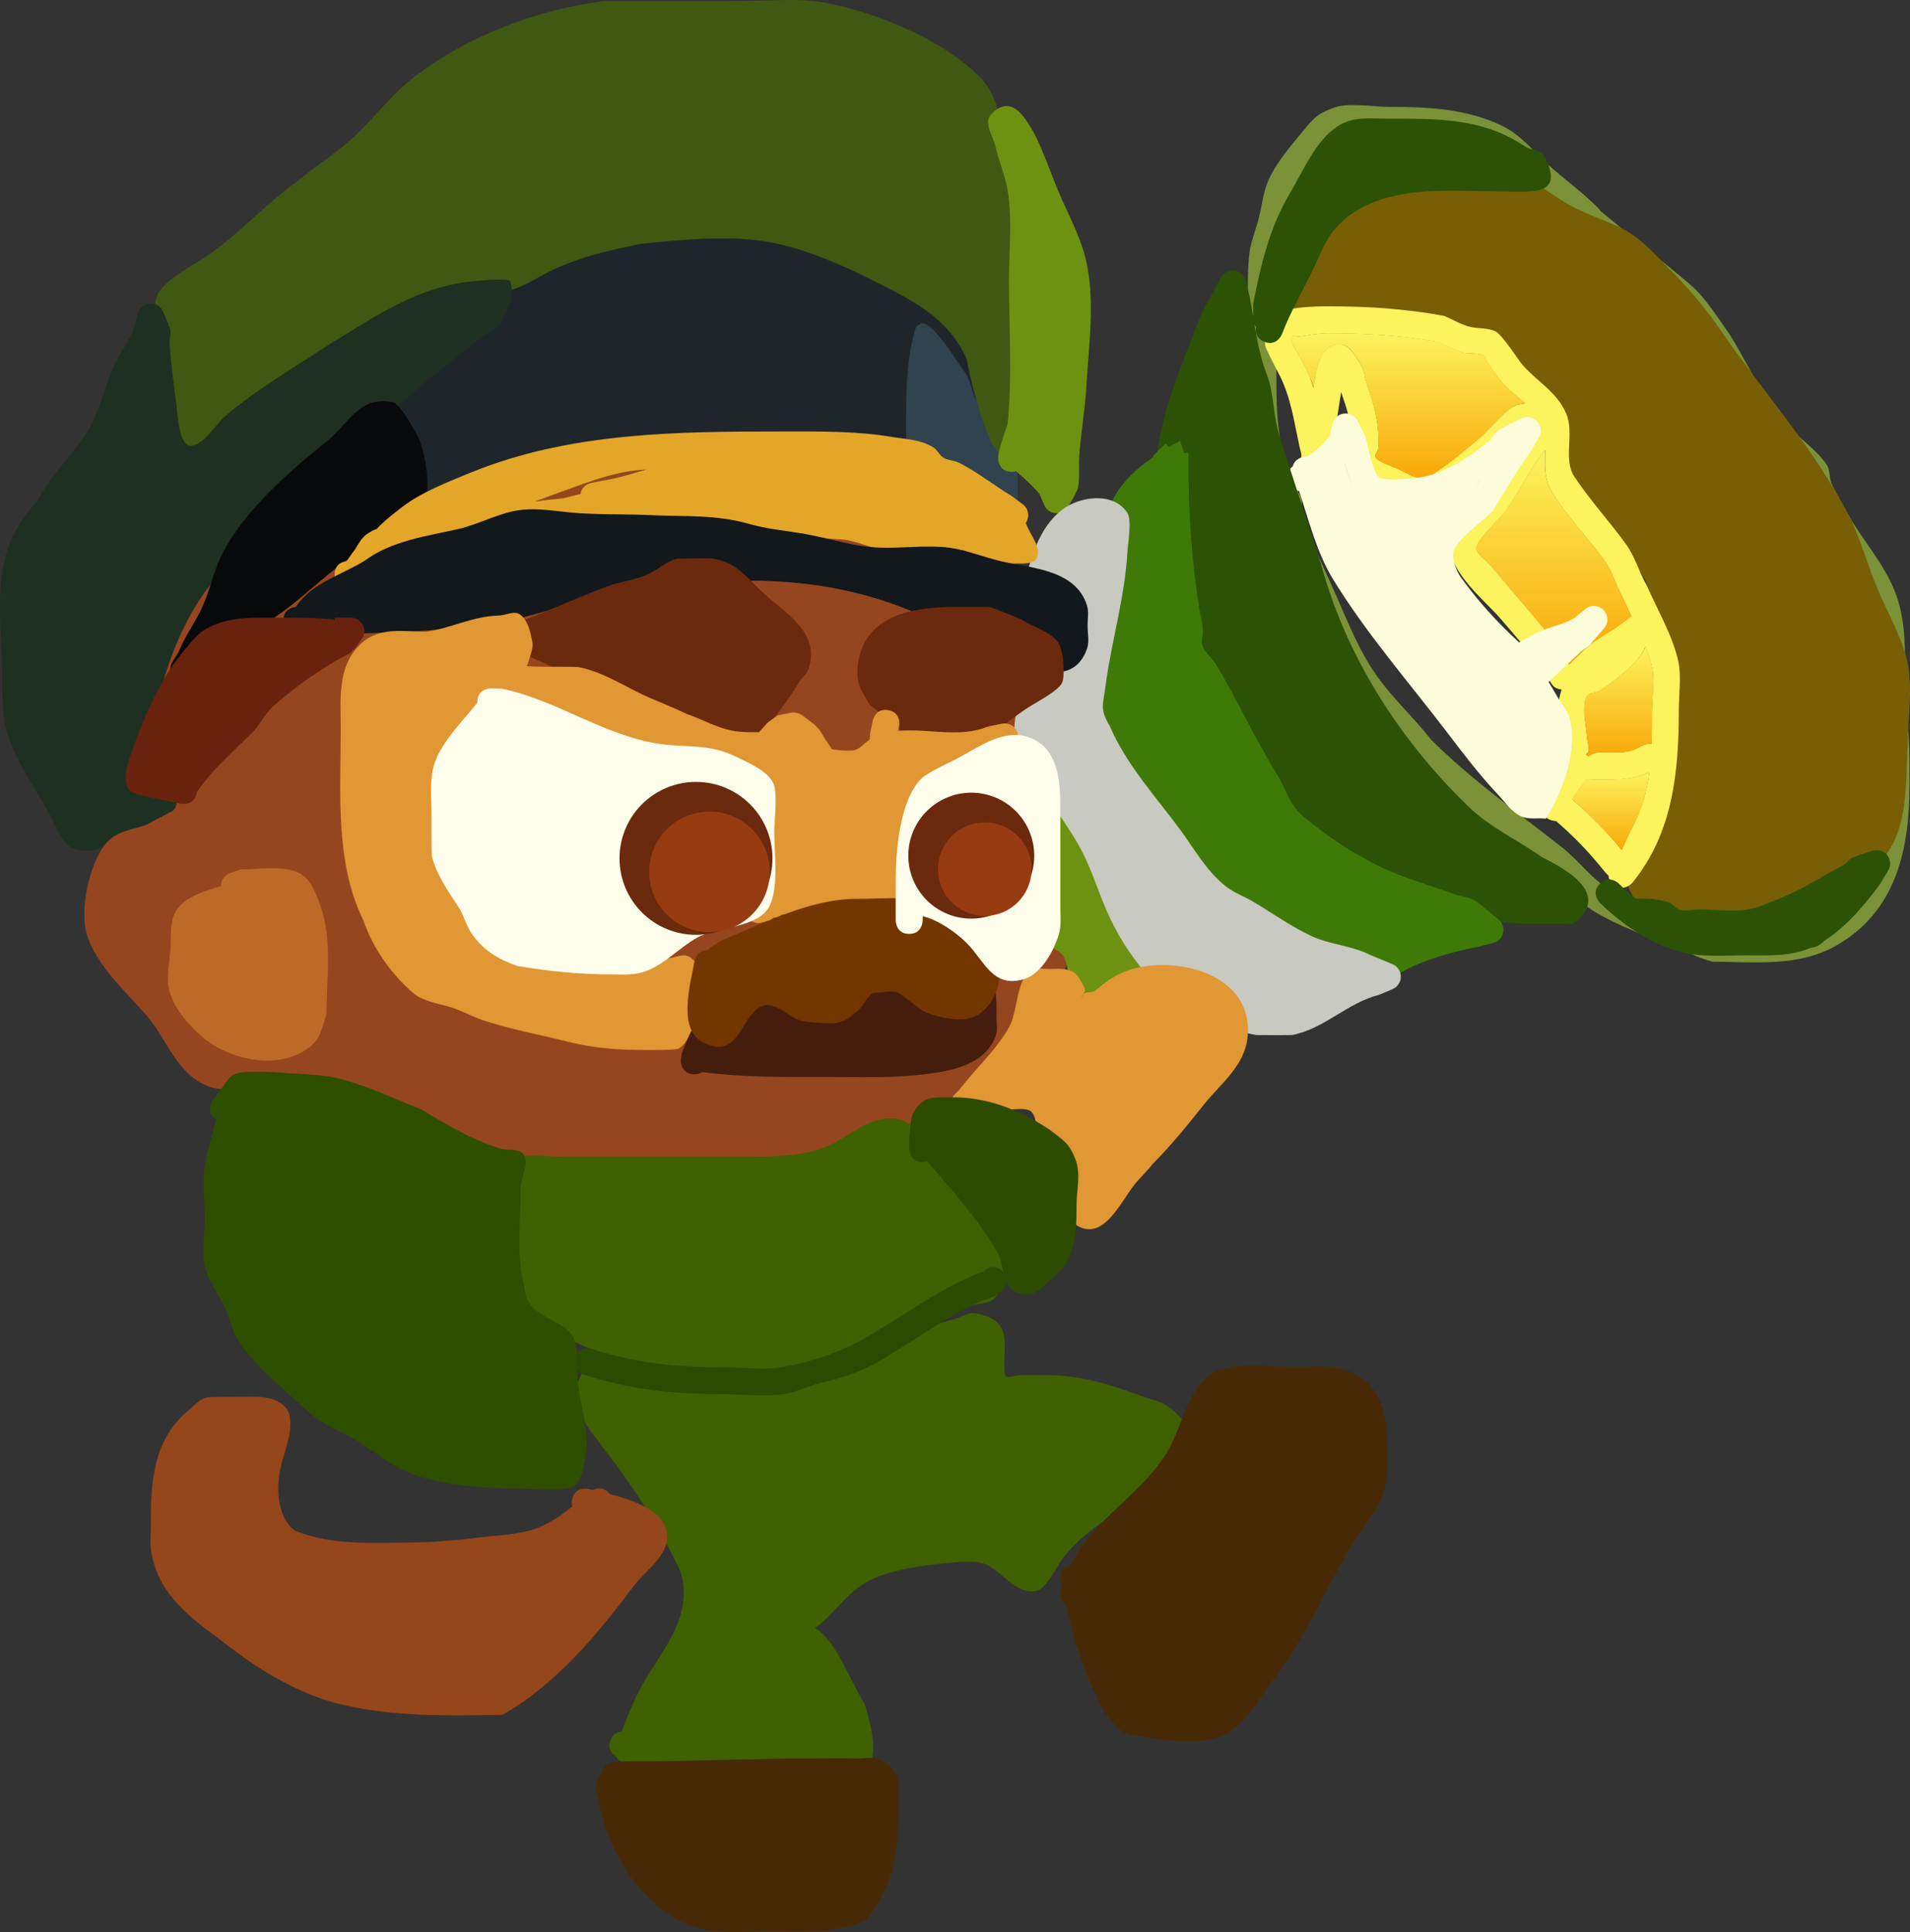 <svg version="1.1" xmlns="http://www.w3.org/2000/svg" xmlns:xlink="http://www.w3.org/1999/xlink" width="353.844" height="357.944" viewBox="0,0,353.844,357.944"><rect x="0" y="0" width="353.844" height="357.944" fill="#333333" stroke="none"/><defs><linearGradient x1="361.271" y1="146.222" x2="361.271" y2="160.697" gradientUnits="userSpaceOnUse" id="color-1"><stop offset="0" stop-color="#fcf35d"/><stop offset="1" stop-color="#f9a808"/></linearGradient><linearGradient x1="362.73" y1="122.978" x2="362.73" y2="143.335" gradientUnits="userSpaceOnUse" id="color-2"><stop offset="0" stop-color="#fcf35d"/><stop offset="1" stop-color="#f9a808"/></linearGradient><linearGradient x1="350.719" y1="86.518" x2="350.719" y2="126.292" gradientUnits="userSpaceOnUse" id="color-3"><stop offset="0" stop-color="#fcf35d"/><stop offset="1" stop-color="#f9a808"/></linearGradient><linearGradient x1="323.682" y1="64.923" x2="323.682" y2="91.703" gradientUnits="userSpaceOnUse" id="color-4"><stop offset="0" stop-color="#fcf35d"/><stop offset="1" stop-color="#f9a808"/></linearGradient></defs><g transform="translate(-62.838,-3.2)"><g data-paper-data="{&quot;isPaintingLayer&quot;:true}" fill-rule="nonzero" stroke-linecap="butt" stroke-linejoin="miter" stroke-miterlimit="10" stroke-dasharray="" stroke-dashoffset="0" style="mix-blend-mode: normal"><path d="M259.425,73.17c0,20.158 -28.766,36.5 -64.25,36.5c-35.484,0 -64.25,-16.342 -64.25,-36.5c0,-20.158 28.766,-36.5 64.25,-36.5c35.484,0 64.25,16.342 64.25,36.5z" fill="#1e262b" stroke="none" stroke-width="0"/><path d="M266.425,152.967c0,44.873 -40.854,81.25 -91.25,81.25c-50.396,0 -91.25,-36.377 -91.25,-81.25c0,-44.873 40.854,-81.25 91.25,-81.25c50.396,0 91.25,36.377 91.25,81.25z" fill="#96461e" stroke="#000000" stroke-width="0"/><path d="M226.921,92.01c-1.594,-0.516 -1.594,-2.368 -1.594,-2.368v-0.5c0.059,-3.857 1.504,-7.062 2.604,-10.712c0.849,-2.817 0.773,-6.263 1.98,-8.929c0.995,-2.198 1.318,-5.331 3.516,-6.326c1.48,-0.67 4.594,3.895 5.475,5.073c0.962,1.603 2.2,3.034 3.105,4.67c0.841,1.52 0.943,3.405 1.908,4.849c1.539,2.303 4.63,3.636 6.04,6.062c1.611,2.772 1.356,3.977 1.373,6.814c0.017,2.835 0.846,8.163 -2.515,9.798c-1.269,0.617 -5.273,-1.425 -6.793,-1.932c-4.595,-1.534 -8.677,-3.62 -13.378,-4.962c0,0 -1.309,-0.374 -1.719,-1.536z" fill="#31434f" stroke="none" stroke-width="0.5"/><path d="M142.122,99.367c-2.321,0.928 -3.25,-1.393 -3.25,-1.393l-1.075,-2.716c-0.185,-0.907 -0.37,-1.815 -0.555,-2.722c0,0 -0.001,-0.005 -0.003,-0.014l-0.546,-2.476c0,-2.993 -0.104,-6.01 0,-9c0.048,-1.375 -0.312,-2.869 0.264,-4.118c0.507,-1.098 1.798,-1.618 2.736,-2.382c2.534,-2.063 5.455,-3.147 8.297,-4.692c6.226,-3.384 11.018,-8.906 17.084,-12.546c4.107,-2.279 9.441,-5.765 14.147,-6.717c3.971,-0.804 8.932,-0.045 12.973,-0.045c8.669,0 17.917,-0.864 26.212,1.604c3.122,0.929 6.248,1.701 9.244,3.087c1.516,0.701 3.406,0.96 4.485,2.235c0.954,1.127 0.699,2.869 1.048,4.304c-2.435,6.646 -2.49,13.28 -2.49,20.271c0,0.57 0.13,7.184 -0.373,7.814c-2.842,3.562 -4.788,2.733 -8.117,2.137c-3.307,-0.592 -6.365,-2.245 -9.756,-2.464c-6.406,-0.413 -12.914,0.701 -19.244,-0.536c-2.5,-0.5 -5,-1 -7.5,-1.5c-1.434,-0.287 -2.827,-1.12 -4.281,-0.962c-2.688,0.292 -5.979,2.625 -8.526,3.41c-4.893,1.507 -10.125,2.289 -15.1,3.527c-4.882,1.215 -9.179,3.322 -14.107,3.915c-0.056,0.698 -0.403,1.514 -1.567,1.98z" fill="#1e262b" stroke="none" stroke-width="0.5"/><path d="M91.437,63.662c-0.014,-1.902 -0.017,-4.666 0.636,-5.953c1.515,-2.986 7.085,-5.619 9.736,-7.508c5.697,-4.058 10.259,-9.211 15.938,-13.287c3.548,-2.948 7.449,-5.351 10.842,-8.534c3.693,-3.464 6.822,-7.708 10.825,-10.799c9.98,-7.709 22.879,-12.623 35.372,-14.183c8.496,-0.011 16.992,-0.005 25.489,-0.005c5.134,0 10.751,-0.625 15.802,0.378c9.591,1.905 21.284,6.77 28.299,13.688c4.628,4.874 3.931,11.878 5.339,18.225c0.924,4.163 2.104,8.201 3.001,12.339c1.394,6.425 0.392,14.017 0.392,20.536c0,4.483 0.947,10.83 -0.005,15.155c-0.011,0.051 -0.023,0.102 -0.035,0.152l0.021,0.003l-0.329,2.634c-0.138,1.25 -1.198,2.223 -2.485,2.223c-0.851,0 -1.602,-0.425 -2.054,-1.074l-1.647,-2.306l0.075,-0.053l-0.219,-0.174c-2.069,-4.811 -3.525,-10.324 -4.537,-15.469c-3.545,-7.907 -10.589,-11.11 -18.052,-14.846c-5.636,-2.822 -12.404,-5.68 -18.675,-6.784c-7.431,-1.308 -16.079,-0.397 -23.521,0.345c-5.609,1.126 -11.098,2.355 -16.307,4.791c-2.517,1.177 -5.354,3.154 -8.062,3.813c-1.431,0.348 -2.958,0.074 -4.404,0.352c-3.393,0.651 -7.396,3.177 -10.43,4.783c-3.161,1.673 -6.54,2.801 -9.742,4.371c-3.27,1.603 -6.294,3.646 -9.555,5.276c-3.591,2.154 -7.387,3.909 -10.565,6.697c-2.412,2.115 -4.543,4.465 -7.11,6.424c-1.638,1.25 -4.829,3.765 -7.123,3.009c-1.975,-0.651 -2.319,-3.463 -3.659,-5.054c-0.932,-1.108 -3.176,-3.709 -3.696,-4.916c-1.96,-4.548 -0.558,-9.585 0.445,-14.249z" fill="#3f5912" stroke="none" stroke-width="0.5"/><path d="M251.078,90.515c-0.239,0.068 -0.512,0.107 -0.824,0.107c-2.5,0 -2.5,-2.5 -2.5,-2.5l0.075,-0.94c0.452,-1.798 1,-3.576 1.661,-5.308c0.922,-8.777 0.265,-17.923 0.265,-26.752c0,-5.494 0.679,-11.468 -0.294,-16.891c-0.481,-2.682 -1.595,-5.232 -2.182,-7.819c-0.443,-1.951 -2.26,-4.46 -0.907,-5.934c4.146,-4.519 6.913,1.642 8.088,3.464c1.979,3.973 3.265,8.097 5.076,12.155c1.653,3.704 3.652,7.516 4.535,11.501c1.688,7.615 0.436,15.659 0.014,23.315c-0.246,4.477 -1.077,8.881 -1.334,13.347c-0.078,1.349 0.216,4.836 -0.458,5.986c-0.083,0.142 -0.172,0.279 -0.265,0.414l0.063,0.036l-1.309,2.291c-0.424,0.776 -1.248,1.302 -2.195,1.302c-1.051,0 -1.951,-0.649 -2.321,-1.568l-0.868,-2.026c-1.319,-1.542 -2.792,-2.879 -4.321,-4.179z" fill="#6d9212" stroke="none" stroke-width="0.5"/><path d="M257.362,178.618c-0.348,0.124 -0.771,0.173 -1.288,0.1c-2.475,-0.354 -2.121,-2.828 -2.121,-2.828l0.368,-2.522c1.12,-5.012 1.413,-10.086 0.037,-15.105c-0.453,-1.651 -1.842,-2.967 -2.201,-4.642c-0.016,-0.072 -0.031,-0.145 -0.045,-0.217l-0.038,0.014l-1.647,-4.612c-0.107,-0.278 -0.165,-0.58 -0.165,-0.896c0,-1.381 1.119,-2.5 2.5,-2.5c0.615,0 1.178,0.222 1.613,0.59l1.987,1.656l-0.083,0.099l0.315,0.121c2.22,3.069 4.71,5.896 6.912,8.978c1.77,2.853 2.664,6.158 4.59,8.892c2.349,3.335 7.832,5.204 9.298,9.185c1.99,5.402 -2.152,9.516 -6.193,12.357c-1.738,1.221 -5.366,3.172 -7.551,2.196c-2.936,-1.312 -2.53,-6.689 -3.731,-9.008c-0.421,-0.813 -1.585,-1.416 -2.557,-1.857z" fill="#6d9212" stroke="none" stroke-width="0.5"/><path d="M69.837,95.843c2.233,-4.24 5.941,-7.907 8.552,-11.682c2.802,-4.05 3.486,-8.491 5.413,-12.885c1.168,-2.664 2.89,-4.667 3.892,-7.375l0.629,-2.514c0.253,-1.113 1.248,-1.944 2.438,-1.944c1.051,0 1.951,0.649 2.321,1.568l0.977,2.28l-0.093,0.04c0.087,0.144 0.169,0.291 0.245,0.442c0.455,0.907 -0.012,2.032 0.048,3.045c0.234,3.939 0.83,7.899 1.317,11.814c0.136,1.091 0.395,7.354 2.692,7.149c2.466,-0.219 4.494,-3.942 6.189,-5.395c5.949,-5.099 13.129,-9.222 19.634,-13.557c8.206,-4.916 15.232,-9.962 24.989,-11.363c1.113,-0.16 7.924,-0.843 8.221,-0.181c1.044,2.328 -0.322,5.258 -1.545,7.497c-0.896,1.641 -2.973,2.27 -4.43,3.443c-2.249,1.81 -4.43,3.624 -6.723,5.377c-5.732,4.383 -10.462,9.39 -15.98,13.985c-5.039,3.598 -8.003,8.708 -12.509,12.867c-4.084,3.77 -8.754,6.557 -12.464,10.792c-8.32,9.497 -11.103,20.856 -13.789,32.936c-0.344,1.334 -1.515,4.343 -0.051,5.607c1.793,1.548 6.024,-1.158 5.78,3.997c-0.1,2.101 -2.756,3.242 -4.484,4.442c-2.019,1.402 -5.451,1.191 -7.722,2.522c-1.031,0.604 -1.831,1.748 -3.009,1.948c-1.535,0.261 -3.284,0.141 -4.626,-0.65c-1.466,-0.864 -2.958,-4.658 -3.835,-6.218c-2.525,-4.491 -5.817,-9.183 -7.518,-14.078c-1.187,-3.418 -1.131,-7.266 -1.135,-10.811c0,-7.705 -1.499,-17.118 1.144,-24.503c1.069,-2.986 3.073,-5.896 5.432,-8.596z" fill="#1e3021" stroke="none" stroke-width="0.5"/><path d="M294.313,69.167c0,-6.252 -0.725,-13.076 0.019,-19.305c0.202,-1.692 1.33,-4.731 1.726,-6.316c0.746,-2.983 0.797,-5.178 2.196,-7.851c1.456,-2.782 3.635,-5.387 5.638,-7.794c2.117,-2.481 2.606,-3.565 6.253,-4.809c2.62,-0.893 7.237,-0.091 10.001,-0.091c6.968,0 13.879,0.303 20.34,3.212c3.347,1.507 4.987,3.407 7.456,5.882c3.442,3.452 7.512,6.182 10.972,9.638c0,0 0.215,0.215 0.42,0.571l0.027,0.008c5.51,4.591 11.273,9.082 16.672,13.671c2.852,2.425 5.316,6.51 7.485,9.545c3.025,5.041 5.539,10.516 9.204,15.154c2.378,3.01 6.471,5.525 8.531,8.623c0.649,0.977 0.446,2.315 0.86,3.413c0.349,0.926 3.787,7.004 3.902,7.186c3.003,4.761 6.818,9.118 8.475,14.616c1.833,6.08 1.128,12.845 1.089,19.106c1.134,5.003 1.017,9.836 1.015,14.939c-0.004,11.916 -2.397,23.455 -13.607,29.845c-7.003,3.992 -15.161,2.998 -22.865,2.969c-2.987,-0.751 -5.089,-2.092 -7.916,-3.144c-4.813,-1.792 -9.649,-3.516 -14.068,-6.195c-3.449,-2.092 -5.783,-5.382 -8.928,-7.848c-8.52,-6.68 -17.333,-12.961 -24.99,-20.64c-3.298,-4.24 -7.37,-7.933 -10.453,-12.325c-3.503,-4.991 -5.512,-10.147 -7.953,-15.639c-3.565,-8.02 -7.331,-15.854 -9.478,-24.418c0,0 -0.074,-0.295 -0.067,-0.704c-2.042,-6.923 -1.956,-13.875 -1.956,-21.301zM344.351,35.573c-2.043,-2.038 -3.092,-3.565 -5.878,-4.784c-5.864,-2.566 -12.021,-2.788 -18.327,-2.788c-5.069,0 -8.987,-1.147 -12.413,3.1c-1.776,2.128 -3.713,4.423 -5.029,6.873c-1.019,1.897 -1.35,5 -1.804,6.815c-0.066,0.265 -1.512,4.858 -1.607,5.684c-0.696,6.034 0.019,12.639 0.019,18.695c0,8.172 -0.345,15.911 3.064,23.537l1.274,2.222c0,0 0.845,1.479 -0.081,2.693c1.985,5.413 4.452,10.626 6.806,15.921c2.307,5.192 4.159,10.05 7.455,14.773c2.969,4.255 6.948,7.827 10.139,11.93c7.464,7.442 16.073,13.516 24.343,20.027c2.332,1.836 4.158,4.14 6.399,6.053c4.241,3.622 10.159,5.307 15.273,7.237c2.395,0.904 4.268,2.241 6.75,2.856c6.553,-0.028 13.826,1.062 19.802,-2.364c9.571,-5.487 11.063,-15.407 11.059,-25.488c-0.002,-4.95 0.074,-9.541 -0.985,-14.394c-0.03,-5.924 0.806,-12.47 -0.911,-18.227c-1.494,-5.011 -5.189,-9.046 -7.913,-13.375c-0.49,-0.779 -3.892,-6.855 -4.376,-8.156c-0.306,-0.822 0.014,-1.859 -0.474,-2.587c-0.703,-1.05 -1.963,-1.593 -2.895,-2.447c-1.445,-1.323 -4.113,-4.167 -5.241,-5.597c-3.76,-4.768 -6.357,-10.336 -9.462,-15.512c-1.857,-2.601 -4.035,-6.44 -6.515,-8.455c-5.323,-4.324 -10.755,-8.748 -16.092,-13.188c-0.63,-0.168 -1.495,-0.605 -1.737,-1.739c-3.389,-3.302 -7.294,-5.975 -10.642,-9.314z" fill="#7b9239" stroke="none" stroke-width="0.5"/><path d="M297.98,65.568c0,-0.543 0.118,-0.968 0.302,-1.3c0.095,-0.599 0.429,-1.077 0.663,-1.349c2.015,-6.813 5.326,-12.627 9.501,-18.47c1.661,-2.325 3.547,-5.293 5.762,-7.13c3.336,-2.768 7.629,-3.727 11.784,-4.246c4.872,-0.008 10.217,-0.676 14.922,0.782c4.632,1.436 8.347,4.852 12.473,7.209c3.29,1.879 6.898,2.919 10.227,4.609c2.818,1.431 5.239,4.067 7.431,6.258c4.085,4.083 7.614,8.07 10.832,12.893c7.782,11.115 16.872,21.374 23.238,33.428c2.441,4.621 3.591,9.491 5.662,14.333c1.779,4.158 4.571,9.066 5.486,13.493c0.914,4.418 0.05,10.393 -0.009,14.917c-0.308,5.541 -0.025,11.888 -2.123,17.172c-1.225,3.086 -3.292,5.246 -5.552,7.502c-2,1.998 -4.001,3.869 -6.461,5.364c-8.608,5.23 -19.433,2.837 -28.733,1.665c-4.075,-0.902 -7.489,-0.768 -8.99,-5.488c-2.524,-7.944 7.413,-14.383 8.623,-21.754c0.427,-2.602 -0.04,-5.91 -0.04,-8.554c0,-6.946 -0.523,-13.524 -3.137,-20.028c-0.808,-1.831 -1.207,-3.823 -1.998,-5.661c-1.12,-2.602 -3.612,-5.254 -5.329,-7.429c-2.767,-3.506 -5.307,-7.141 -8.016,-10.687c-1.294,-1.694 -3.436,-2.703 -4.488,-4.558c-1.882,-3.318 -0.346,-6.666 1.636,-9.641c-1.546,0.553 -3.247,0.612 -4.861,0.951c-2.285,-3.612 -4.706,-7.025 -7.065,-10.574c-1.032,-1.553 -2.03,-3.282 -3.607,-4.277c-9.629,-6.073 -23.69,-6.312 -32.761,0.72c-0.04,0.152 -0.079,0.304 -0.117,0.457l-2.759,1.894c0,0 -2.5,0 -2.5,-2.5z" fill="#785e05" stroke="none" stroke-width="0.5"/><path d="M303.855,88.457l0.075,-1.06c-1.139,-4.585 -1.606,-9.216 -3.533,-13.607c-0.546,-1.244 -3.145,-5.953 -3.19,-6.694c-0.105,-1.74 0.253,-3.701 1.357,-5.05c1.713,-2.094 8.05,-2.085 10.458,-2.089c7.304,-0.013 14.202,0.439 21.387,1.773c1.549,0.654 3.006,1.569 4.634,1.99c1.6,0.414 3.389,0.172 4.875,0.894c1.228,0.596 4.303,5.417 4.928,6.135c2.738,3.141 6.384,5.012 8.142,9.064c1.594,3.673 -0.624,8.476 1.497,11.671c2.893,4.358 6.512,8.294 9.571,12.522c1.698,2.347 2.435,5.169 3.868,7.669c1.928,4.479 4.924,9.506 5.878,14.278c0.529,2.649 0.051,6.132 0.051,8.836c0,11.418 -1.086,22.725 -8.579,31.934c0,0 -1.6,1.921 -3.521,0.32c-0.641,-0.534 -0.89,-1.104 -0.937,-1.626c-0.245,-0.194 -0.383,-0.36 -0.383,-0.36l-1.667,-2c-2.402,-2.884 -4.869,-5.315 -7.651,-7.745c-0.215,-0.003 -0.448,-0.034 -0.701,-0.097c-2.425,-0.606 -1.819,-3.032 -1.819,-3.032c0.8,-2.96 2.014,-4.58 3.641,-6.81c-0.075,-0.879 0.084,-1.895 -0.044,-2.735c-0.536,-3.511 -1.316,-8.086 -0.054,-11.677c-0.265,-0.042 -0.531,-0.105 -0.795,-0.192c-1.261,-0.412 -1.56,-2.147 -2.375,-3.194c-2.61,-3.351 -5.407,-6.566 -8.171,-9.791c-3.06,-3.507 -10.248,-9.142 -9.22,-14.496c0.243,-1.267 3.128,-4.391 4.15,-5.69c3.388,-4.31 6.179,-9.174 9.135,-13.739c-0.08,0.07 -0.161,0.14 -0.24,0.211c-1.336,1.194 -2.601,2.469 -3.962,3.635c-3.314,2.837 -6.925,5.763 -10.607,8.056c-1.502,0.406 -2.95,1.216 -4.506,1.218c-1.137,0.002 -2.14,-0.773 -3.192,-1.205c-3.142,-1.288 -7.723,-2.713 -9.336,-6.068c-0.877,-1.823 0.304,-4.048 0.175,-6.068c-0.177,-2.769 -0.957,-5.071 -1.855,-7.636c-0.015,-0.042 -0.03,-0.086 -0.047,-0.13c-0.676,4.396 -1.436,8.41 -1.436,12.944c0,0 0,2.5 -2.5,2.5c-0.623,0 -1.09,-0.155 -1.441,-0.388c-2.059,-0.275 -2.059,-2.472 -2.059,-2.472zM365.15,156.611c1.848,-3.471 2.774,-6.867 3.239,-10.353l-0.383,0.19c-1.984,0.811 -4.174,1.186 -6.318,1.202c-0.951,0.007 -2.998,0.041 -4.893,-0.049c-1.034,1.399 -1.966,2.414 -2.629,3.738c3.075,2.67 5.805,5.354 8.442,8.517l0.66,0.792c0.63,-1.292 1.139,-2.642 1.882,-4.038zM368.855,134.79c0,-2.348 0.513,-5.522 0.051,-7.831c-0.258,-1.29 -0.694,-2.61 -1.225,-3.937l-0.038,-0.014c-0.046,0.154 -0.099,0.306 -0.161,0.456c-1,2.433 -6.062,6.47 -8.567,7.864c-0.554,0.308 -1.337,0.172 -1.803,0.601c-1.444,1.327 -0.361,6.027 -0.261,7.732c0.053,0.894 0.428,1.776 0.333,2.667c-0.023,0.214 -0.313,0.452 -0.542,0.65c0.172,0.098 0.322,0.203 0.452,0.314c0.412,-0.197 0.815,-0.579 1.261,-0.641c2.977,-0.417 4.915,0.471 7.682,-0.798l1.2,-0.605c0,0 0.726,-0.363 1.558,-0.262c0.066,-2.003 0.06,-4.059 0.06,-6.196zM363.45,113.905c-1.278,-2.244 -1.925,-4.931 -3.465,-6.997c-3.145,-4.218 -7.095,-8.255 -9.762,-12.811c-1.445,-2.469 -1.16,-5.016 -1.11,-7.529c-0.369,0.465 -0.746,0.93 -1.089,1.411c-2.297,3.226 -3.978,6.785 -6.319,9.981c-1.125,1.536 -4.596,4.577 -5.24,6.384c-0.48,1.347 1.522,2.435 2.457,3.516c1.905,2.201 3.742,4.461 5.656,6.655c2.279,2.659 4.506,5.333 6.712,8.054c0.587,0.724 1.321,1.346 1.784,2.155c0.248,0.434 -0.106,1.168 0.291,1.473c0.274,0.21 0.585,-0.374 0.844,-0.603c0.995,-0.882 1.892,-1.875 2.913,-2.727c1.451,-1.21 3.531,-2.435 5.129,-3.432l2.583,-1.937c0.071,-0.054 0.145,-0.105 0.221,-0.152c-0.576,-1.178 -1.132,-2.331 -1.606,-3.442zM341.196,74.166c-1.047,-1.192 -1.888,-2.551 -2.814,-3.839c-0.32,-0.445 -0.412,-1.164 -0.924,-1.36c-1.189,-0.454 -2.554,-0.142 -3.791,-0.44c-0.28,-0.067 -4.168,-1.777 -4.699,-2.01c-6.708,-1.189 -13.14,-1.547 -19.946,-1.561c-1.82,-0.004 -3.624,0.342 -5.426,0.6c-0.479,0.068 -1.045,-0.286 -1.45,-0.022c-0.266,0.173 -0.098,0.658 0.024,0.95c0.769,1.848 2.01,3.472 2.81,5.306c0.473,1.085 0.866,2.181 1.205,3.285c0.393,-3.403 1.13,-8.201 4.93,-8.091c1.779,0.052 2.824,2.255 3.818,3.731c0.698,1.036 0.687,2.404 1.105,3.581c1.066,2.999 1.947,5.799 2.145,9.031c0.061,0.991 0.106,1.991 0,2.977c-0.06,0.562 -0.715,1.103 -0.492,1.622c0.304,0.709 3.169,1.718 3.664,1.932c3.084,1.331 3.581,2.452 6.636,1.347c3.244,-2.038 6.47,-4.769 9.393,-7.278c1.643,-1.41 4.604,-5.384 6.787,-5.795c0.37,-0.07 0.77,-0.145 1.182,-0.208c-1.399,-1.25 -2.943,-2.376 -4.156,-3.759z" fill="#fcf35d" stroke="none" stroke-width="0.5"/><path d="M363.282,160.697l-0.663,-0.791c-2.637,-3.163 -5.425,-5.911 -8.5,-8.581c0.663,-1.324 1.613,-2.365 2.646,-3.764c1.894,0.09 3.975,0.046 4.926,0.039c2.144,-0.016 4.365,-0.377 6.349,-1.188l0.384,-0.19c-0.464,3.486 -1.387,6.949 -3.235,10.42c-0.743,1.396 -1.277,2.763 -1.907,4.054z" data-paper-data="{&quot;noHover&quot;:false,&quot;origItem&quot;:[&quot;Path&quot;,{&quot;applyMatrix&quot;:true,&quot;segments&quot;:[[[365.15045,156.61079],[-0.74328,1.39629],[1.84783,-3.47123]],[[368.38909,146.25787],[-0.46432,3.48577],[0,0]],[[368.0061,146.4481],[0,0],[-1.98438,0.8113]],[[361.68797,147.65024],[2.14377,-0.01601],[-0.95128,0.0071]],[[356.79543,147.60126],[1.89439,0.08983],[-1.03391,1.39894]],[[354.1665,151.33931],[0.66282,-1.32448],[3.07481,2.66952]],[[362.60852,159.85664],[-2.63662,-3.16317],[0,0]],[[363.26852,160.64863],[0,0],[0.63,-1.29152]]],&quot;closed&quot;:true}]}" fill="url(#color-1)" stroke="none" stroke-width="0.5"/><path d="M368.825,141.026c-0.832,-0.102 -1.565,0.266 -1.565,0.266l-1.207,0.608c-2.767,1.269 -4.743,0.38 -7.721,0.797c-0.446,0.062 -0.853,0.443 -1.265,0.64c-0.13,-0.11 -0.282,-0.217 -0.454,-0.315c0.229,-0.197 0.519,-0.435 0.542,-0.649c0.094,-0.891 -0.288,-1.778 -0.341,-2.672c-0.1,-1.705 -1.199,-6.453 0.245,-7.78c0.467,-0.429 1.254,-0.303 1.807,-0.612c2.505,-1.395 7.634,-5.455 8.634,-7.888c0.062,-0.15 0.071,-0.213 0.117,-0.367l0.082,-0.076c0.531,1.327 0.98,2.657 1.238,3.947c0.462,2.309 -0.038,5.531 -0.038,7.879c0,2.137 -0.012,4.219 -0.077,6.222z" data-paper-data="{&quot;noHover&quot;:false,&quot;origItem&quot;:[&quot;Path&quot;,{&quot;applyMatrix&quot;:true,&quot;segments&quot;:[[[368.85464,134.79044],[0,2.13661],[0,-2.3482]],[[368.90569,126.95977],[0.46236,2.30881],[-0.25828,-1.28972]],[[367.68085,123.02257],[0.5307,1.32684],[0,0]],[[367.64243,123.00816],[0,0],[-0.046,0.15391]],[[367.48126,123.46457],[0.06179,-0.15028],[-1.00043,2.43314]],[[358.91402,131.32896],[2.50508,-1.3948],[-0.5536,0.30824]],[[357.11058,131.92975],[0.46661,-0.42867],[-1.44427,1.32685]],[[356.84981,139.66156],[-0.10033,-1.7046],[0.05264,0.89426]],[[357.18314,142.32823],[0.09434,-0.89082],[-0.0227,0.21434]],[[356.6416,142.97782],[0.22875,-0.19748],[0.17229,0.09806]],[[357.09338,143.29158],[-0.12976,-0.11047],[0.41198,-0.19662]],[[358.35464,142.65024],[-0.44649,0.06248],[2.97712,-0.41664]],[[366.03651,141.85238],[-2.76656,1.26868],[0,0]],[367.2366,141.24751],[[368.79489,140.98596],[-0.83182,-0.10169],[0.06586,-2.0031]]],&quot;closed&quot;:true}]}" fill="url(#color-2)" stroke="none" stroke-width="0.5"/><path d="M365.095,117.377c-0.077,0.047 -0.151,0.098 -0.222,0.152l-2.589,1.944c-1.598,0.997 -3.693,2.231 -5.144,3.441c-1.021,0.852 -1.927,1.847 -2.922,2.73c-0.259,0.229 -0.572,0.813 -0.846,0.603c-0.397,-0.305 -0.043,-1.038 -0.291,-1.473c-0.463,-0.81 -1.201,-1.431 -1.788,-2.155c-2.206,-2.721 -4.465,-5.405 -6.744,-8.064c-1.914,-2.193 -3.771,-4.487 -5.676,-6.688c-0.936,-1.081 -2.937,-2.182 -2.457,-3.529c0.644,-1.807 4.128,-4.875 5.253,-6.411c2.341,-3.196 4.051,-6.771 6.348,-9.996c0.343,-0.481 0.723,-0.947 1.092,-1.412c-0.05,2.513 -0.333,5.06 1.112,7.529c2.667,4.556 6.669,8.645 9.814,12.864c1.54,2.066 2.18,4.776 3.458,7.02c0.474,1.111 1.026,2.269 1.602,3.447z" data-paper-data="{&quot;noHover&quot;:false,&quot;origItem&quot;:[&quot;Path&quot;,{&quot;applyMatrix&quot;:true,&quot;segments&quot;:[[[363.45008,113.90483],[0.4738,1.11074],[-1.2778,-2.24365]],[[359.98514,106.90763],[1.54001,2.06587],[-3.14456,-4.21832]],[[350.22308,94.09676],[2.66684,4.5557],[-1.44509,-2.46862]],[[349.11328,86.56808],[-0.05047,2.51306],[-0.36905,0.46469]],[[348.02449,87.97931],[0.34253,-0.48098],[-2.29719,3.22566]],[[341.70527,97.96022],[2.34113,-3.19589],[-1.12484,1.53552]],[[336.46511,104.34396],[0.64378,-1.80713],[-0.47985,1.34698]],[[338.92244,107.8601],[-0.93578,-1.08117],[1.90527,2.20128]],[[344.57887,114.51486],[-1.91427,-2.19345],[2.27938,2.65923]],[[351.2911,122.56906],[-2.20626,-2.72087],[0.58734,0.72434]],[[353.07479,124.72434],[-0.46295,-0.80952],[0.24846,0.43446]],[[353.36602,126.19729],[-0.39717,-0.30454],[0.27426,0.2103]],[[354.20964,125.59452],[-0.25864,0.22924],[0.99539,-0.88226]],[[357.12274,122.86754],[-1.02143,0.85197],[1.45121,-1.21045]],[[362.2518,119.4357],[-1.59779,0.99716],[0,0]],[[364.83443,117.49873],[0,0],[0.07087,-0.05436]],[[365.05575,117.34706],[-0.07657,0.04665],[-0.57583,-1.17787]]],&quot;closed&quot;:true}]}" fill="url(#color-3)" stroke="none" stroke-width="0.5"/><path d="M345.403,77.924c-0.412,0.063 -0.813,0.139 -1.182,0.209c-2.183,0.411 -5.147,4.404 -6.791,5.815c-2.922,2.508 -6.18,5.268 -9.423,7.306c-3.055,1.105 -3.577,-0.015 -6.661,-1.345c-0.494,-0.213 -3.376,-1.229 -3.68,-1.938c-0.223,-0.519 0.43,-1.061 0.49,-1.623c0.106,-0.987 0.052,-1.994 -0.009,-2.985c-0.198,-3.232 -1.086,-6.089 -2.153,-9.088c-0.419,-1.177 -0.401,-2.554 -1.099,-3.59c-0.994,-1.476 -1.965,-3.613 -3.743,-3.665c-3.8,-0.11 -4.525,4.664 -4.918,8.066c-0.339,-1.104 -0.828,-2.226 -1.301,-3.31c-0.8,-1.834 -2.038,-3.466 -2.807,-5.314c-0.122,-0.292 -0.288,-0.779 -0.023,-0.952c0.405,-0.264 0.972,0.089 1.451,0.021c1.801,-0.257 3.611,-0.61 5.431,-0.607c6.806,0.013 13.296,0.359 20.004,1.549c0.532,0.232 4.435,1.953 4.715,2.02c1.237,0.298 2.608,-0.007 3.797,0.447c0.512,0.195 0.607,0.919 0.927,1.364c0.926,1.288 1.772,2.659 2.819,3.851c1.214,1.383 2.758,2.519 4.158,3.77z" data-paper-data="{&quot;noHover&quot;:false,&quot;origItem&quot;:[&quot;Path&quot;,{&quot;applyMatrix&quot;:true,&quot;segments&quot;:[[[341.19622,74.16564],[1.21381,1.38291],[-1.04661,-1.19241]],[[338.38237,70.32672],[0.92625,1.28813],[-0.31996,-0.44497]],[[337.45804,68.96696],[0.51204,0.19539],[-1.18865,-0.45358]],[[333.6667,68.52726],[1.23694,0.29767],[-0.27994,-0.06737]],[[328.96741,66.51768],[0.53153,0.23222],[-6.7076,-1.18912]],[[309.0213,64.9571],[6.80618,0.01315],[-1.81955,-0.00352]],[[303.59569,65.55689],[1.80127,-0.25731],[-0.47859,0.06837]],[[302.1455,65.5348],[0.40523,-0.26365],[-0.26556,0.17278]],[[302.16924,66.48498],[-0.12178,-0.29249],[0.76934,1.84771]],[[304.97957,71.79114],[-0.80038,-1.83448],[0.47325,1.08471]],[[306.18442,75.07595],[-0.3391,-1.10424],[0.39311,-3.40251]],[[311.11439,66.98531],[-3.80028,-0.1102],[1.77876,0.05158]],[[314.93268,70.71634],[-0.99392,-1.47607],[0.69773,1.0362]],[[316.03796,74.29729],[-0.41855,-1.17701],[1.0663,2.99854]],[[318.18314,83.32823],[-0.198,-3.23197],[0.06069,0.99059]],[[318.18314,86.30558],[0.1056,-0.98682],[-0.06011,0.56172]],[[317.69101,87.92732],[-0.22261,-0.51921],[0.30419,0.70948]],[[321.35473,89.85899],[-0.49438,-0.21329],[3.0843,1.33062]],[[327.99044,91.20601],[-3.05455,1.10489],[3.24374,-2.03843]],[[337.3833,83.92827],[-2.92243,2.50843],[1.64327,-1.41048]],[[344.17024,78.1329],[-2.18343,0.41139],[0.36971,-0.06966]],[[345.35255,77.92456],[-0.41217,0.06295],[-1.39939,-1.25042]]],&quot;closed&quot;:true}]}" fill="url(#color-4)" stroke="none" stroke-width="0.5"/><path d="M349.665,119.591c1.679,-0.568 3.448,-1.011 4.945,-1.959l1.892,-1.576c0.435,-0.368 0.998,-0.59 1.613,-0.59c1.381,0 2.5,1.119 2.5,2.5c0,0.626 -0.23,1.199 -0.611,1.638l-1.991,2.323l-0.037,-0.032c-0.031,0.058 -0.062,0.115 -0.094,0.172c-0.514,0.923 -1.627,1.35 -2.402,2.067c-1.933,1.786 -3.809,3.633 -5.742,5.417c0.615,1.022 1.219,2.062 1.842,3.109c0.65,1.092 1.565,2.068 1.938,3.283c1.832,5.977 -1.24,14.116 -4.292,18.929c-1.581,-0.164 -3.326,0.227 -4.743,-0.493c-1.74,-0.885 -2.876,-2.644 -4.216,-4.063c-3.274,-3.466 -6.26,-7.381 -9.143,-11.171c-7.163,-9.416 -15.333,-18.748 -21.469,-28.865c-2.867,-4.726 -4.348,-10.692 -6.151,-16.113c-0.56,-0.04 -1.174,-0.304 -1.722,-1.034c-1.5,-2 0.5,-3.5 0.5,-3.5l0.065,-0.047c0.144,-0.607 0.554,-1.241 1.538,-1.619c0.43,-0.165 0.811,-0.221 1.147,-0.202c1.821,-1.177 3.052,-2.39 4.171,-3.884l0.461,-2.075c0.229,-1.144 1.24,-2.006 2.451,-2.006c0.998,0 1.859,0.585 2.26,1.43l1.309,2.618l-0.066,0.033l0.153,0.164c0.407,1.348 1.269,6.306 2.403,7.447c0.94,0.946 5.44,0.365 6.451,0.313c4.761,-0.245 10.313,-3.694 13.873,-6.746c0.884,-0.758 1.413,-2.004 2.487,-2.454c0.124,-0.052 0.249,-0.101 0.374,-0.147l-0.03,-0.061l3.288,-1.644c0.347,-0.183 0.743,-0.286 1.163,-0.286c1.381,0 2.5,1.119 2.5,2.5c0,0.467 -0.128,0.904 -0.351,1.278l-1.312,2.295l-0.04,-0.023l-0.025,0.131c-2.556,3.567 -4.901,7.387 -7.125,11.178c-1.751,1.769 -5.777,4.694 -7.06,6.89c-0.88,1.506 0.274,4.306 1.134,5.491c3.097,4.272 6.454,8.013 10.312,11.592c0.15,0.139 0.298,0.28 0.443,0.422c1.758,-0.941 3.454,-1.967 5.409,-2.629zM311.965,89.046c-0.003,0.003 -0.006,0.006 -0.009,0.009c0.442,1.62 0.99,3.372 1.711,4.657c-0.717,-1.295 -1.262,-3.049 -1.702,-4.666zM347.003,150.392c0,-0.004 0.001,-0.009 0.001,-0.013c-0.048,-0.103 -0.109,-0.215 -0.182,-0.336c0.075,0.126 0.136,0.243 0.181,0.348zM337.01,92.158c-0.007,0.005 -0.015,0.009 -0.022,0.014c-0.24,0.401 -0.484,0.821 -0.726,1.243c0.247,-0.419 0.497,-0.838 0.748,-1.257z" fill="#fcfcdb" stroke="none" stroke-width="0.5"/><path d="M295.536,63.817c-0.125,-0.167 -0.22,-0.343 -0.294,-0.516c0.37,2.181 0.767,4.356 1.347,6.476c0.515,1.882 1.383,3.673 1.728,5.594c0.525,2.919 0.695,5.839 1.593,8.699c2.486,7.92 5.175,15.774 7.678,23.704c4.65,17.091 14.6,32.589 27.305,44.876c4.075,3.941 9.062,6.123 13.586,9.354c3.979,1.99 12.644,6.501 6.42,11.896c-1.024,0.887 -2.691,0.334 -4.043,0.413c-2.896,0.17 -5.883,0.02 -8.778,-0.109c-8.834,-0.392 -17.466,-1.331 -25.432,-5.537c-7.289,-3.849 -13.315,-11.4 -18.442,-17.669c-4.205,-5.889 -9.555,-12.175 -12.324,-18.896c-0.552,-1.34 -0.659,-2.825 -1.077,-4.213c-1.602,-5.314 -4.35,-10.384 -5.694,-15.763c-1.771,-7.087 -2.085,-14.388 -2.085,-21.647c0,0 0,-0.206 0.059,-0.5l-0,-0c-0.059,-0.294 -0.059,-0.5 -0.059,-0.5l0.019,-1.31c0.954,-7.626 3.523,-14.445 6.331,-21.611c0.501,-1.279 2.115,-5.895 3.282,-7.476l2.296,-4.383c0.41,-0.822 1.258,-1.386 2.239,-1.386c1.19,0 2.185,0.831 2.438,1.944l0.654,2.616l-0.019,0.005l0.032,0.053c0.26,1.299 0.483,2.612 0.704,3.928l0.011,-2.406c1.405,-7.187 3.046,-14.183 6.844,-20.54c2.427,-4.019 4.647,-9.61 8.768,-12.301c2.936,-1.917 6.097,-1.413 9.376,-1.413c8.158,0 15.859,-0.189 23.203,3.808c0.823,0.448 1.583,1.006 2.408,1.452c1.083,0.586 2.741,0.549 3.311,1.641c3.795,7.273 -2.008,6.599 -6.422,6.599c-10.315,0 -24.366,-1.934 -32.14,6.671c-1.914,2.119 -2.892,4.88 -4.094,7.386c-2.009,4.19 -4.259,7.977 -5.932,12.34c0,0 -0.897,2.333 -3.231,1.436c-1.643,-0.632 -1.684,-1.976 -1.565,-2.716z" fill="#2b5205" stroke="none" stroke-width="0.5"/><path d="M268.243,97.572c1.454,-4.164 4.558,-7.17 8.309,-9.729l-0.13,-0.13l2.333,-2.333l0.653,0.653c0.681,-0.405 1.373,-0.802 2.072,-1.195l0.716,2.31h0.827v2.667c0,8.739 0.592,17.294 1.969,25.938c0.223,1.398 0.571,2.779 0.69,4.189c0.078,0.931 -0.435,1.929 -0.103,2.802c0.502,1.319 1.652,2.29 2.477,3.435c4.007,6.682 7.142,13.678 11.247,20.3c2.253,3.634 2.105,5.645 5.491,8.419c4.586,3.757 9.983,7.251 15.416,9.635c3.771,1.655 7.983,2.832 11.868,4.279c1.426,0.531 3.12,0.543 4.318,1.481c0.119,0.093 0.235,0.189 0.35,0.287l0.027,-0.033l3.65,2.987c0.569,0.458 0.933,1.161 0.933,1.948c0,1.19 -0.831,2.185 -1.944,2.438l-2.616,0.654l-0.004,-0.016l-0.054,0.03c-4.06,0.812 -8.072,1.861 -11.884,3.52c-2.861,1.245 -3.824,2.595 -6.885,3.168c-4.172,0.781 -7.938,-1.005 -11.683,-2.462c-9.933,-3.864 -20.33,-9.265 -26.628,-18.139c-2.848,-7.17 -8.009,-13.164 -11.103,-20.212c-6.161,-14.039 -4.876,-31.617 -0.771,-46c0,0 0.125,-0.439 0.457,-0.888z" fill="#3f7a08" stroke="none" stroke-width="0.5"/><path d="M255.229,147.863l-0.806,-0.281c-0.803,-0.845 -1.845,-1.515 -2.408,-2.536c-1.794,-3.252 -1.837,-10.475 0.741,-13.333c0.694,-0.77 1.912,-0.821 2.795,-1.364c2.063,-1.27 3.487,-3.749 5.075,-5.495c0.496,-0.545 1.25,-0.902 1.553,-1.574c1.833,-4.052 -6.507,-6.171 -7.883,-7.834c-0.946,-1.144 -1.068,-2.771 -1.602,-4.156c1.131,-5.139 3.036,-11.412 7.891,-14.294c3.162,-1.877 8.717,-2.491 11.101,1.231c0.888,1.386 0.089,5.812 0.001,7.379c-0.46,8.241 -2.932,16.327 -4.017,24.528c-0.502,3.796 -1.119,4.421 0.758,7.567c3.099,7.23 8.491,13.034 13.114,19.307c2.636,3.576 4.877,7.708 8.498,10.488c1.542,1.184 3.428,1.839 5.095,2.839c3.584,2.15 6.987,4.596 10.799,6.357c3.198,1.477 7.669,1.8 10.677,3.408c0.065,0.035 0.13,0.07 0.194,0.106l0.013,-0.03l3.947,1.644c0.932,0.363 1.592,1.27 1.592,2.33c0,1.051 -0.649,1.951 -1.568,2.321l-2.28,0.977l-0.027,-0.063l-0.16,0.134c-5.748,1.401 -10.172,6.3 -16.019,7.424c-0.374,0.072 -6.64,0.026 -6.719,0.025c-3.048,-0.663 -6.757,-1.143 -9.554,-2.604c-7.641,-3.99 -13.682,-11.048 -17.414,-18.774c-1.98,-4.099 -3.236,-8.574 -5.311,-12.623c-2.356,-4.597 -5.735,-8.522 -8.076,-13.103z" fill="#c8c9c0" stroke="none" stroke-width="0.5"/><path d="M100.363,126.274c-0.395,0.662 -0.79,1.324 -1.185,1.986c-0.066,0.605 -0.435,2.287 -2.485,2.287c-2.5,0 -2.5,-2.5 -2.5,-2.5l0.356,-1.786c0.468,-0.775 0.936,-1.55 1.404,-2.325c1.085,-2.713 2.705,-4.912 4,-7.5c1.675,-3.348 2.357,-7.229 4.025,-10.549c4.027,-8.013 12.599,-15.492 19.441,-20.951c3.872,-3.089 5.962,-8.436 12.11,-7.245c1.602,0.31 4.376,5.826 4.915,6.769c1.407,3.639 2.504,10.186 0.385,13.886c-1.87,3.265 -8.678,5.326 -11.763,7.291c-5.073,3.229 -9.113,7.438 -13.925,10.949c-4.138,3.019 -7.955,4.917 -10.868,9.349c0,0 -1.387,2.08 -3.467,0.693c-0.17,-0.113 -0.317,-0.231 -0.443,-0.352z" fill="#08090a" stroke="none" stroke-width="0.5"/><path d="M252.965,100.253c0.663,2.068 2.779,4.181 1.989,6.203c-0.608,1.556 -3.207,1.044 -4.873,1.173c-2.607,0.202 -5.836,-1.181 -8.739,-2.488c-1.034,0 -1.935,-0 -2.014,-0c-4.024,0 -8.247,0.368 -12.246,-0.012c-2.953,-0.281 -5.498,-1.782 -8.46,-1.996c-7.927,-0.573 -15.984,-0.545 -23.931,-0.995c-4.982,-0.282 -9.894,-1.012 -14.863,-0.996c-4.5,0 -9,0 -13.5,0c-0.203,0 -0.45,-0.009 -0.731,-0.023c-5.839,1.665 -11.612,3.666 -17.418,5.386c-3.452,1.69 -7.139,3.352 -10.709,4.553c-1.452,0.287 -3.741,0.775 -5.847,0.652c-1.346,0.266 -2.761,0.427 -4.295,0.432c0,0 -2.5,0 -2.5,-2.5c0,-2.054 1.687,-2.42 2.289,-2.486c0.432,-0.863 1.236,-1.707 1.711,-2.514c0.549,-0.933 1.138,-1.927 2.038,-2.528c0.684,-0.457 1.269,-0.749 1.808,-0.945c0.967,-1.188 3.878,-3.428 4.623,-4.003c3.593,-2.774 8.407,-4.618 12.584,-6.337c18.354,-7.557 38.43,-7.686 57.947,-7.686c6.978,0 13.567,-0.112 20.422,1.036c2.693,0.451 4.924,0.415 7.392,1.837c0.817,0.471 1.192,1.514 2,2c0.854,0.513 1.955,0.467 2.846,0.912c3.37,1.685 6.481,4.187 9.735,6.14l0.073,0.117l0.032,-0.042l1.977,1.483c0.62,0.455 1.023,1.189 1.023,2.017c0,0.583 -0.2,1.12 -0.534,1.545c0.057,0.022 0.115,0.044 0.172,0.066zM161.891,96.142c0.019,0 0.037,0 0.056,0c1.727,-0.265 3.457,-0.46 5.193,-0.604c1.07,-0.281 2.143,-0.549 3.22,-0.8c0.17,-1.043 0.985,-1.87 2.023,-2.057l2.455,-0.491l0.004,0.018l0.036,-0.025c2.652,-0.431 5.163,-1.244 7.717,-1.997c-5.429,0.282 -9.504,1.873 -14.906,3.803c-1.943,0.694 -3.873,1.416 -5.796,2.153zM212.407,88.138c-0.816,-0.002 -1.636,-0 -2.46,0.001c0.46,0.002 0.919,0.003 1.38,0.003c0.36,0 0.72,-0.001 1.081,-0.004z" fill="#e4a629" stroke="none" stroke-width="0.5"/><path d="M117.626,115.655c2.993,-4.449 8.14,-5.759 12.806,-8.588c5.037,-3.725 11.383,-4.501 17.345,-5.864c4.022,-0.92 7.655,-3.12 11.803,-3.549c3.042,-0.315 5.96,0.218 8.953,0.496c4.878,0.453 10.007,0.259 14.907,0.494c6.276,0.302 11.943,-0.143 18.074,1.594c3.666,1.05 7.064,1.273 10.714,1.936c4.546,0.826 8.474,2.237 13.224,2.471c4.323,0.213 9.062,-0.531 13.348,0.042c2.955,0.395 6.634,1.836 9.576,2.516c5.623,1.299 13.848,1.536 15.861,8.272c0.35,1.172 0.06,2.445 0.091,3.667c-0.03,1.389 0.355,2.851 -0.091,4.167c-2.078,6.138 -7.745,4.586 -12.551,3.249c-6.787,-1.888 -12.491,-6.911 -18.953,-9.704c-15.194,-6.568 -31.4,-7.278 -47.562,-4.568c-3.291,0.548 -6.744,0.792 -9.987,1.331c-6.89,1.144 -13.51,3.923 -20.473,4.996c-11.234,1.731 -22.505,1.994 -33.836,2.026c-0.348,0.533 -0.962,1.004 -2.047,1.004c-1.278,0 -1.903,-0.653 -2.208,-1.292c-0.639,-0.305 -1.292,-0.93 -1.292,-2.208c0,-2.065 1.705,-2.424 2.299,-2.487z" fill="#12181b" stroke="none" stroke-width="0.5"/><path d="M129.572,120.914c0.425,-0.247 0.993,-0.374 1.745,-0.223c2.451,0.49 1.961,2.942 1.961,2.942l-0.62,2.911c-0.563,0.962 -1.125,1.923 -1.688,2.885c-1.919,3.184 -4.514,7.401 -5.176,11.114c-0.386,2.166 0.032,4.897 0.032,7.1c0,7.002 1.427,13.591 3.396,20.288c1.267,4.308 7.085,9.07 5.523,13.848c3.428,0.89 6.717,2.639 9.784,4.172c1.553,0.931 2.912,2.275 4.633,2.836c3.312,1.078 7.467,1.336 10.846,2.26c6.248,1.709 12.052,4.465 18.564,5.108c2.582,0.255 5.169,0.269 7.754,0.488c1.931,0.163 4.232,-0.449 5.768,0.732c1.124,0.865 0.602,4.981 0.72,6.521c0.336,4.392 3.326,5.266 7.012,5.246c3.79,0 8.388,0.725 12.1,0.032c4.623,-0.863 9.197,-3.081 13.688,-4.429c2.309,-0.693 5.159,-0.957 7.141,-2.548c2.184,-1.754 2.498,-5.056 4.304,-6.824c0.853,-0.834 2.169,-0.994 3.244,-1.513c0.729,-0.352 5.12,-2.693 6.051,-2.674c0.158,0.003 0.316,0.013 0.473,0.028v-0.073h2.5c1.381,0 2.5,1.119 2.5,2.5c0,0.572 -0.192,1.099 -0.515,1.52l-1.485,1.98l-0.045,-0.034l-0.067,0.172c-4.352,4.352 -6.756,8.693 -12.778,11.102c-2.453,1.482 -4.963,3.343 -7.566,4.532c-2.08,0.95 -4.363,1.428 -6.407,2.455c-2.567,1.289 -2.876,2.169 -5.865,3.152c-4.524,1.487 -10.116,0.623 -14.773,0.623c-9.546,0 -19.123,0.234 -28.663,-0.089c-4.181,-0.348 -8.5,-0.469 -12.666,-0.933c-9.23,-1.028 -18.463,-4.01 -27.358,-6.574c-3.529,-1.017 -6.276,-2.461 -9.493,-4.2c-1.734,-0.937 -3.813,-2.582 -5.962,-2.708c-0.898,-0.053 -1.757,0.411 -2.652,0.495c-3.568,0.336 -7.371,0.01 -10.953,-0.004c-1.052,-0.219 -2.158,-0.257 -3.155,-0.656c-6.097,-2.439 -7.534,-8.689 -11.487,-13.194c-3.708,-4.226 -9.367,-9.371 -11.021,-14.971c-1.37,-4.639 0.506,-13.124 3.49,-16.769c2.096,-2.56 5.009,-2.514 7.81,-3.639c2.12,-1.275 4.463,-2.192 6.466,-3.644c2.839,-2.058 2.109,-5.268 2.688,-8.089c0.05,-0.244 2.113,-5.463 2.275,-5.752c4.924,-8.748 16.734,-14.987 25.993,-17.679c0,0 1.029,-0.294 1.933,0.176zM119.449,186.363c-0.056,-0.812 0.045,-1.731 -0.11,-2.475c-0.753,-3.62 -1.967,-6.897 -3.333,-10.318c-0.545,-1.363 -1.492,-5.57 -3.27,-5.999c-1.312,-0.317 -2.595,0.758 -3.919,1.022c-3.855,0.769 -13.409,1.556 -11.119,7.758c0.266,0.72 0.951,1.205 1.427,1.807c0.648,3.521 1.617,8.869 5.258,10.717c1.636,0.831 4.71,0.262 6.444,0.266c2.201,0.006 4.29,-0.054 6.275,-1.179c0.807,-0.457 1.582,-1.01 2.347,-1.599z" fill="#96461e" stroke="none" stroke-width="0.5"/><path d="M207.901,127.171c0.365,-2.867 -1.444,-6.365 -3.342,-8.261c-0.666,-0.665 -1.846,-0.882 -2.217,-1.747c-0.748,-1.746 -2.01,-4.052 -0.938,-5.619c1.296,-1.893 6.972,0.284 8.511,0.669c3.643,0.912 7.248,2.724 10.884,3.475c2.155,0.445 2.221,-0.672 4.527,-0.045h2.5c1.381,0 2.5,1.119 2.5,2.5c0,1.073 -0.676,1.988 -1.626,2.343l-2.446,0.978c-5.167,1.389 0.199,5.425 0.943,7.888c0.363,1.201 0.277,2.524 0.083,3.763c-0.59,3.771 -3.733,11.345 -8.27,11.507c-1.336,0.048 -1.934,-1.848 -2.953,-2.712c-2.696,-2.287 -5.22,-4.664 -7.607,-7.219c-0.367,0.006 -0.781,-0.082 -1.243,-0.313c-1.405,-0.703 -1.486,-1.847 -1.352,-2.6c-0.151,-0.178 -0.301,-0.356 -0.451,-0.536c0,0 -1.6,-1.921 0.32,-3.521c0.815,-0.679 1.573,-0.724 2.175,-0.551z" fill="#96461e" stroke="none" stroke-width="0.5"/><path d="M99.312,149.933c-0.009,0.065 -0.021,0.131 -0.034,0.199c-0.49,2.451 -2.942,1.961 -2.942,1.961l-2.5,-0.5c-1.444,-0.289 -6.367,-1.193 -6.917,-1.836c-1.8,-2.102 -0.156,-5.964 0.56,-7.976c2.018,-5.668 4.68,-11.912 8.371,-16.671c0.976,-1.258 3.196,-4.163 4.575,-5.039c4.464,-2.836 9.397,-2.43 14.402,-2.43c3.625,0 6.756,-0.014 10,0.379v-0.379h3c1.381,0 2.5,1.119 2.5,2.5c0,0.572 -0.192,1.099 -0.515,1.52l-1.485,1.98l-0.167,-0.125l-0.231,0.545c-5.352,2.791 -10.031,6.079 -14.457,9.963c-1.571,1.379 -2.418,3.438 -3.903,4.91c-3.732,3.701 -7.235,6.654 -10.257,10.998z" fill="#68220d" stroke="none" stroke-width="0.5"/><path d="M159.046,124.028c-0.694,0.206 -2.13,0.384 -2.955,-1.267c-1.118,-2.236 1.118,-3.354 1.118,-3.354l2.19,-1.085c5.365,-2.126 10.573,-4.473 16.04,-6.516c2.269,-0.848 4.738,-1.096 6.987,-1.995c2.043,-0.817 3.693,-2.566 5.827,-3.101c0.079,-0.02 5.771,-0.121 6.321,-0.055c4.707,0.57 6.568,3.577 9.892,6.599c4,3.637 10.222,7.068 8.234,13.679c-0.304,1.01 -1.198,1.736 -1.797,2.604c-1.889,3.113 -5.056,7.722 -7.929,9.987c-1.171,0.923 -2.466,1.919 -3.945,2.11c-1.236,0.159 -2.375,-0.757 -3.56,-1.145c-3.995,-1.306 -7.14,-3.3 -10.8,-5.133c-2.04,-1.021 -4.32,-1.492 -6.392,-2.447c-6.461,-2.976 -12.664,-6.06 -19.229,-8.882z" fill="#6b2a0d" stroke="none" stroke-width="0.5"/><path d="M227.836,136.179c-0.847,-0.041 -1.509,-0.537 -1.509,-0.537l-2.419,-1.898c-0.671,-1.343 -1.647,-2.572 -2.014,-4.027c-0.33,-1.308 -0.253,-2.718 -0.022,-4.047c1.572,-9.055 11.182,-10.027 18.455,-10.027c0.288,0 5.67,-0.015 5.973,0.045c0.408,0.081 5.21,2.047 5.691,2.242c2.225,1.476 5.155,2.11 6.823,4.195c0.982,1.227 1.434,6.237 0.749,7.636c-0.653,1.334 -4.164,3.259 -5.45,4.026c-2.54,1.515 -4.86,3.469 -7.201,5.29c-0.932,0.725 -1.528,1.947 -2.628,2.376c-3.283,1.28 -10.702,0.237 -13.477,-1.825c-1.089,-0.809 -2.062,-2.067 -2.97,-3.447z" fill="#6b2a0d" stroke="none" stroke-width="0.5"/><path d="M103.785,167.382c-0.125,-1.549 1.424,-2.323 1.424,-2.323l2.118,-0.764c3.212,0 8.496,-0.914 11.333,0.885c1.868,1.185 2.816,3.824 3.515,5.755c2.251,6.222 1.193,13.685 1.12,20.26c-1.116,3.257 -0.996,4.776 -4.153,6.726c-5.693,3.516 -14.313,1.404 -18.952,-2.738c-2.358,-2.105 -4.704,-4.657 -5.77,-7.717c-0.965,-2.77 -0.155,-5.873 0.027,-8.801c0.123,-1.979 -0.113,-4.07 0.61,-5.916c1.179,-3.013 5.058,-4.303 8.729,-5.368z" fill="#bd6a29" stroke="none" stroke-width="0.5"/><path d="M224.009,139.245c0.167,-0.833 0.333,-1.667 0.5,-2.5c0,0 0.49,-2.451 2.942,-1.961c2.451,0.49 1.961,2.942 1.961,2.942c-0.059,0.297 -0.119,0.594 -0.178,0.891c5.467,-0.514 11.392,1.355 16.514,-0.778l0.243,0.049l-0.021,-0.105l2.449,-0.49c0.174,-0.038 0.355,-0.059 0.541,-0.059c1.381,0 2.5,1.119 2.5,2.5c0,1.039 -0.634,1.931 -1.537,2.308l-4.448,1.977l-0.017,-0.038c-0.08,0.046 -0.16,0.092 -0.241,0.136c-3.947,2.163 -7.765,0.292 -10.99,3.385c-0.453,0.434 -1.207,0.614 -1.458,1.189c-0.231,0.528 0.219,1.145 0.184,1.721c-0.29,4.794 -0.494,9.49 -0.494,14.323c0,1.25 0.108,5.923 -0.529,6.539c-1.436,1.387 -3.712,1.527 -5.665,1.943c-2.576,0.548 -4.045,-0.261 -6.512,-0.49c-2.529,-0.235 -5.257,0.009 -7.794,0.009c-1.646,0 -3.04,-0.288 -4.341,-0.054c-0.337,0.296 -0.81,0.515 -1.473,0.55c-0.229,0.139 -0.458,0.305 -0.686,0.505l-2,0.5c0,0 -2.5,0 -2.5,-2.5c0,-1.999 1.599,-2.4 2.239,-2.48c0.088,-0.053 0.174,-0.104 0.261,-0.154c0,-4.122 0,-8.244 0,-12.366c0,-0.827 0.613,-5.024 -0.268,-5.732c-1.33,-1.069 -3.205,-1.25 -4.627,-2.193c-5.597,-3.712 -13.443,-5.292 -20.027,-6.611c-7.319,-1.056 -14.733,-3.108 -21.189,-6.724c-1.707,-0.956 -3.746,-1.513 -4.395,-2.938c-0.817,1.32 -1.604,2.69 -2.606,3.836c-1.112,1.272 -2.402,2.457 -3.149,3.973c-2.606,5.286 -2.24,10.691 -2.24,16.389c0,1.975 -0.61,4.026 -0.067,5.926c0.66,2.306 2.4,5.118 3.642,7.179c3.953,5.286 9.512,9.268 15.737,11.53c3.653,1.328 7.888,0.865 11.689,0.865c1.842,0 3.716,0.384 5.527,0.045c1.705,-0.319 3.259,-1.307 4.982,-1.497c1.408,-0.155 3.106,-1.053 4.245,-0.211c4.156,3.074 1.377,9.835 0.527,13.683c-0.888,1.072 -1.447,2.541 -2.664,3.216c-0.586,0.325 -5.071,0.264 -6.118,0.264c-5.244,0 -9.524,-0.304 -14.603,-1.574c-5.148,-1.287 -10.436,-2.243 -15.501,-3.93c-2.233,-0.744 -4.298,-1.972 -6.57,-2.589c-2.227,-0.605 -4.705,-1.001 -6.453,-2.509c-4.071,-3.512 -7.484,-8.389 -9.183,-13.442c-5.293,-10.707 -4.19,-23.825 -4.19,-35.457c0,-5.449 -0.722,-11.57 3.732,-15.768c3.386,-3.191 7.881,-2.237 12.091,-2.226c4.812,-0.695 8.558,-2.863 13.431,-2.994c1.335,-0.036 2.946,-0.992 4.001,-0.174c1.446,1.119 1.889,3.213 2.24,5.007c0.219,1.119 -0.296,2.268 -0.599,3.368c-0.111,0.402 -0.258,0.792 -0.418,1.177c1.214,0.032 2.317,0.111 3.022,0.111c0.571,0 6.152,-0.013 6.473,0.045c3.872,0.702 7.686,2.984 11.138,4.715c2.873,1.44 5.958,2.48 8.846,3.93c3.421,1.151 6.127,2.955 9.79,3.322c1.297,0.13 2.52,0.101 3.74,0.111c0.406,-0.482 0.868,-0.94 1.246,-1.391c0.611,-0.729 1.512,-1.155 2.268,-1.732l2.297,-0.459c1.15,-0.33 2.203,0.459 2.203,0.459c1.856,1.418 2.858,1.868 4,4c0.394,0.736 1.053,1.509 1.499,2.289c1.174,0.194 2.405,0.287 3.754,0.223c1.286,-0.061 2.176,-1.352 3.276,-2.046z" fill="#e19733" stroke="none" stroke-width="0.5"/><path d="M239.692,209.503c-1.768,-1.768 0,-3.536 0,-3.536l0.768,-0.732c2.948,-3.911 6.901,-7.408 9.321,-11.725c1.565,-2.793 1.3,-8.134 3.674,-10.271c1,-0.9 2.66,-0.462 4.005,-0.504c3.552,-0.112 4.726,-0.094 6.372,3.709c0.217,0.501 -0.524,0.983 -0.604,1.523c-0.042,0.286 0.223,-0.599 0.486,-0.72c0.53,-0.243 1.151,-0.196 1.726,-0.294c2.195,-1.758 4.041,-3.277 6.808,-4.114c9.006,-2.724 23.002,1.082 21.7,12.643c-0.592,5.255 -4.959,8.465 -8.054,12.339c-3.043,3.808 -6.064,7.582 -9.545,11.053c-1.037,1.383 -2.353,2.539 -3.418,3.901c-2.901,3.709 -6.492,12.26 -12.541,5.863c-0.79,-0.836 -0.124,-2.309 -0.385,-3.429c-1.014,-4.352 -3.65,-7.964 -4.941,-12.26c-0.326,-1.085 -0.224,-2.9 -1.225,-3.809c-0.765,-0.696 -2.626,-0.41 -3.379,-0.403c-2.162,0.019 -4.324,0 -6.486,0l-0.746,0.768c0,0 -1.768,1.768 -3.536,0z" fill="#e19733" stroke="none" stroke-width="0.5"/><path d="M192.935,201.824c-0.355,0.246 -0.832,0.411 -1.475,0.411c-2.5,0 -2.5,-2.5 -2.5,-2.5l0.179,-1.428c1.178,-2.946 2.133,-5.285 4.053,-7.839c0.465,-0.355 4.29,-3.312 4.747,-3.514c3.425,-1.518 8.047,-1.536 11.62,-2.185c7.542,-1.371 14.399,-2.315 22.147,-1.52c3.252,0.334 6.737,-0.55 9.96,-0.004c1.552,0.263 3.448,0.111 4.562,1.224c1.445,1.445 1.226,5.272 1.232,7.268c-0.043,1.097 0.237,2.256 -0.128,3.291c-1.939,5.489 -8.183,6.576 -13.062,7.19c-6.075,0.765 -12.192,0.519 -18.31,0.519c-7.779,0 -15.323,0.108 -23.025,-0.911z" fill="#441d0d" stroke="none" stroke-width="0.5"/><path d="M193.97,179.226c0.299,-0.368 0.603,-0.571 0.603,-0.571l1.958,-1.241c7.888,-3.126 16.214,-7.646 24.928,-7.679c8.186,0 18.014,-1.451 24.268,5.232c3.854,4.119 3.288,13.858 -2.311,16.577c-2.484,1.206 -7.451,0.058 -9.682,-1.13c-0.254,-0.135 -4.248,-3.201 -4.5,-3.287c-1.455,-0.492 -3.073,0.076 -4.608,0.017c-1.261,0.773 -1.806,2.363 -2.9,3.358c-2.475,2.253 -3.869,2.473 -6.945,2.226c-1.453,-0.117 -2.961,-0.162 -4.315,-0.699c-2.097,-0.832 -4.714,-4.103 -7.487,-1.81c-3.158,2.612 -3.603,9.028 -9.639,6.252c-5.205,-2.394 -2.523,-11.096 -1.848,-15.147c0,0 0.366,-2.193 2.476,-2.098z" fill="#733600" stroke="none" stroke-width="0.5"/><path d="M151.278,133.378c-0.002,-0.048 -0.003,-0.096 -0.003,-0.146c0,-2.5 2.5,-2.5 2.5,-2.5l1.99,0.049c10.73,2.188 20.052,9.578 31.216,10.46c4.741,0.374 7.952,0.036 12.412,2.255c2.155,1.073 5.386,2.393 6.635,4.653c0.96,1.735 0.247,7.07 0.247,9.083c0,3.962 0.877,10.148 -0.829,13.74c-2.003,4.216 -9.779,3.891 -13.446,5.939c-3.176,1.774 -5.897,4.808 -9.323,6.152c-2.203,0.865 -4.107,0.664 -6.401,0.668c-6.102,0.012 -11.597,-0.559 -17.603,-1.574c-3.504,-1.227 -6.325,-2.842 -8.484,-6.05c-1.036,-1.54 -1.454,-3.44 -2.488,-4.981c-1.791,-2.67 -4.13,-6.143 -4.859,-9.321c-0.089,-0.387 -0.067,-7.644 -0.067,-8.074c0,-3.046 -0.405,-6.432 0.654,-9.364c1.436,-3.973 5.196,-7.625 7.849,-10.99z" fill="#fffdec" stroke="none" stroke-width="0.5"/><path d="M231.275,176.233c-2.5,0 -2.5,-2.5 -2.5,-2.5c0,-1.167 0,-4.333 0,-5.5v0v-2c0.017,-5.433 0.724,-14.676 4.732,-18.768c0.981,-1.001 4.902,-2.846 6.15,-3.468c4.565,-2.275 10.002,-6.835 15.451,-3.379c4.479,2.841 4.167,9.629 4.167,14.115c0,5.167 0.02,10.334 0,15.5c-0.016,4.252 0.458,4.857 -1.229,8.545c-0.999,2.184 -2.978,5.063 -5.444,5.814c-5.853,1.784 -7.367,-3.347 -10.623,-6.619c-1.956,-1.966 -5.232,-4.303 -8.205,-5.024v0.784c0,0 0,2.5 -2.5,2.5z" fill="#fffdec" stroke="none" stroke-width="0.5"/><path d="M177.608,162.233c0,-7.824 6.343,-14.167 14.167,-14.167c7.824,0 14.167,6.343 14.167,14.167c0,7.824 -6.343,14.167 -14.167,14.167c-7.824,0 -14.167,-6.343 -14.167,-14.167z" fill="#6b2a0d" stroke="none" stroke-width="0.5"/><path d="M231.108,161.733c0,-6.443 5.223,-11.667 11.667,-11.667c6.443,0 11.667,5.223 11.667,11.667c0,6.443 -5.223,11.667 -11.667,11.667c-6.443,0 -11.667,-5.223 -11.667,-11.667z" fill="#6b2a0d" stroke="none" stroke-width="0.5"/><path d="M183.108,164.733c0,-6.167 4.999,-11.167 11.167,-11.167c6.167,0 11.167,4.999 11.167,11.167c0,6.167 -4.999,11.167 -11.167,11.167c-6.167,0 -11.167,-4.999 -11.167,-11.167z" fill="#973c12" stroke="none" stroke-width="0.5"/><path d="M236.608,164.233c0,-4.786 3.88,-8.667 8.667,-8.667c4.786,0 8.667,3.88 8.667,8.667c0,4.786 -3.88,8.667 -8.667,8.667c-4.786,0 -8.667,-3.88 -8.667,-8.667z" fill="#973c12" stroke="none" stroke-width="0.5"/><path d="M223.044,318.951c0.795,2.768 2.471,8.225 0.967,11.167c-1.062,2.078 -7.64,5.776 -9.594,6.298c-1.495,0.4 -3.094,0.066 -4.642,0.084c-5.86,0.069 -11.966,0.471 -17.674,-1.092c-4.229,-1.159 -8.413,-3.329 -12.409,-5.382c-0.383,0.053 -0.83,0.008 -1.346,-0.199c-0.741,-0.296 -1.151,-0.734 -1.365,-1.194c-0.505,-0.323 -1.865,-1.407 -0.942,-3.251c0.521,-1.041 1.284,-1.355 1.95,-1.393c1.078,-2.693 2.19,-5.61 3.573,-8.147c3.547,-6.507 9.079,-12.072 7.754,-19.885c-0.352,-1.912 -1.419,-3.626 -2.292,-5.364c-3.589,-7.139 -7.876,-13.176 -12.735,-19.57c-2.304,-3.031 -6.179,-7.414 -4.385,-11.808c0.6,-1.47 1.627,-3.072 3.126,-3.596c2.366,-0.827 7.883,2.195 10.057,3.022c1.475,0.561 3.179,0.368 4.689,0.365c4.333,-0.009 8.667,0 13,0c4.746,0.008 9.333,-1.018 13.84,-2.448c-7.785,1.653 -16.397,1.619 -23.694,0.424c-11.552,-1.159 -22.93,-3.263 -31.009,-12.308c-2.04,-2.285 -4.481,-5.083 -5.092,-8.195c-0.285,-1.454 -0.368,-3.045 -0.357,-4.676c-0.688,-0.739 -0.688,-1.797 -0.688,-1.797v-0.5c0,-2.682 -0.728,-6.979 0.885,-9.333c2.702,-3.943 8.095,-2.667 12.115,-2.667c11.667,0 23.333,0 35,0c4.537,0.017 9.851,-0.122 14.099,-1.832c3.618,-1.456 6.527,-4.519 10.501,-5.136c5.572,-0.865 6.47,3.037 9.668,6.2c5.79,5.727 13.127,9.879 13.227,18.923c-0.295,2.293 -0.353,6.451 -2.396,8.267c-0.935,0.831 -2.395,0.726 -3.608,1.029c-3.319,0.831 -6.309,1.397 -9.466,2.829c-2.828,1.283 -5.345,3.163 -8.021,4.712c1.736,-0.653 3.47,-1.287 5.206,-1.865c2.987,-0.993 5.604,-2.28 8.649,-3.045c1.283,-0.322 2.514,-1.293 3.819,-1.077c7.676,1.269 4.879,6.393 5.559,11.376c0.125,0.914 1.842,0.141 2.764,0.118c1.833,-0.045 3.667,0 5.5,0c6.234,0.023 12.083,1.998 17.86,4.153c1.144,0.427 2.41,0.588 3.454,1.221c4.119,2.496 7.18,7.788 4.301,12.46c-1.596,2.588 -5.488,3.653 -8.004,4.907c-5.927,2.953 -11.497,6.255 -15.536,11.655c-0.822,1.371 -2.826,5.133 -4.4,5.512c-4.001,0.963 -6.586,-3.889 -9.817,-4.991c-2.238,-0.764 -6.168,-0.173 -8.612,0.072c-4.49,0.449 -10.597,1.436 -14.319,4.065c-3.064,2.164 -4.983,5.199 -7.927,7.447c0,0 -0.184,0.138 -0.483,0.275c4.128,2.497 6.719,10.309 9.252,14.17z" fill="#3f6102" stroke="none" stroke-width="0.5"/><path d="M248.542,238.732c1.768,1.768 0,3.536 0,3.536l-1.477,1.104c-6.421,2.085 -12.632,6.75 -18.454,10.241c-4.695,3.129 -8.361,4.58 -13.762,5.821c-2.284,0.525 -4.415,1.661 -6.728,2.043c-3.581,0.591 -7.702,0.024 -11.347,0.024c-8.907,0 -17.245,-0.789 -25.791,-3.628c0,0 -2.372,-0.791 -1.581,-3.162c0.791,-2.372 3.162,-1.581 3.162,-1.581c8.025,2.685 15.844,3.372 24.209,3.372c3.4,0 7.325,0.586 10.653,0.024c6.689,-1.129 12.889,-3.387 18.51,-7.137c6.225,-3.737 12.702,-8.429 19.546,-10.759l-0.477,0.104c0,0 1.768,-1.768 3.536,0z" fill="#2b4b00" stroke="none" stroke-width="0.5"/><path d="M175.783,280.009c3.792,0.948 9.073,2.778 10.302,6.035c1.755,4.651 -3.38,7.717 -5.81,10.957c-6.781,9.041 -14.403,18.254 -24.333,23.909c-10.055,0.219 -20.732,0.392 -30.569,-2.089c-6.604,-1.666 -13.761,-5.719 -19.13,-9.844c-6.588,-5.062 -14.09,-9.44 -15.437,-18.576c-0.214,-1.451 -0.022,-2.934 -0.032,-4.4c0,-7.971 0.27,-15.792 6.833,-21.363c1.06,-0.899 2.035,-2.016 3.34,-2.496c0.445,-0.164 5.302,-0.146 6.328,-0.141c2.72,0.014 6.408,-0.443 8.528,2.038c1.876,2.195 0.051,7.453 -0.632,9.674c-1.279,4.16 -1.289,10.406 2.328,13.108c6.963,2.712 13.298,2.179 20.775,2.179c4.668,0 9.069,-0.438 13.707,-0.983c3.704,-0.435 8.294,-0.546 11.706,-2.269c1.914,-0.966 3.566,-2.143 5.169,-3.419c-0.125,-0.387 -0.152,-0.86 -0.008,-1.436c0.606,-2.425 3.032,-1.819 3.032,-1.819l0.78,0.196c0.673,-0.345 1.93,-0.697 3.034,0.629c0.03,0.036 0.06,0.073 0.087,0.109z" fill="#96461b" stroke="none" stroke-width="0.5"/><path d="M102.932,210.612c-0.052,-0.035 -0.105,-0.072 -0.158,-0.112c-2,-1.5 -0.5,-3.5 -0.5,-3.5l1.5,-2c0.794,-0.912 1.3,-2.195 2.382,-2.736c1.77,-0.885 7.881,-0.393 9.795,-0.258c3.163,0.223 6.921,0.265 9.996,1.086c5.039,1.346 10.107,3.721 14.937,5.668c4.685,2.797 9.538,5.716 14.79,7.272c1.376,0.408 3.385,-0.135 4.17,1.066c1.172,1.793 -0.592,4.259 -0.57,6.402c0.055,5.507 -0.766,11.567 0.439,16.952c0.26,1.161 0.393,2.363 0.818,3.474c1.253,3.276 6.504,3.863 8.378,6.775c1.053,1.636 0.856,4.446 0.864,6.3c-0.02,5.285 2.61,11.114 1.476,16.347c-0.389,1.796 -0.586,3.941 -1.97,5.149c-1.328,1.16 -7.526,0.506 -9.505,0.504c-6.516,-0.006 -14.16,-0.444 -20.337,-2.644c-4.148,-1.478 -6.835,-4.049 -10.477,-6.229c-2.8,-1.676 -5.66,-2.746 -8.301,-4.719c-4.456,-4.241 -9.89,-8.337 -13.412,-13.446c-1.246,-1.807 -1.695,-4.048 -2.559,-6.066c-1.143,-2.671 -3.098,-5.014 -3.846,-7.822c-0.689,-2.585 -0.067,-6.399 -0.067,-9.074c0,-3.132 -0.451,-6.704 0.019,-9.805c0.423,-2.789 1.303,-5.741 2.139,-8.583z" fill="#2e4f00" stroke="none" stroke-width="0.5"/><path d="M261.272,293.051c4.054,-8.574 13.642,-13.161 18.29,-21.715c2.392,-4.402 3.662,-11.954 8.729,-14.135c4.071,-1.752 10.134,-0.702 14.483,-0.702c3.874,0 7.686,-0.625 11.225,1.321c5.657,3.111 5.783,8.985 5.775,14.679c-0.003,2.453 0.198,4.986 -0.654,7.364c-1.358,3.788 -4.697,7.341 -6.655,10.839c-4.534,8.103 -8.33,16.954 -14.173,24.273c-2.265,3.398 -5.052,8.066 -8.998,9.807c-3.9,1.721 -10.454,0.971 -14.471,0.177c-1.231,-0.243 -2.578,-0.161 -3.693,-0.736c-1.117,-0.576 -1.9,-1.654 -2.745,-2.585c-1.316,-1.45 -2.08,-3.332 -2.892,-5.114c-2.338,-5.13 -3.934,-10.501 -5.196,-15.983c-1.614,-1.045 -0.845,-2.97 -0.845,-2.97l0.127,-0.318c-0.087,-0.421 -0.173,-0.842 -0.258,-1.263c0,0 -0.489,-2.443 1.949,-2.939z" fill="#472a05" stroke="none" stroke-width="0.5"/><path d="M174.034,332.126c0.304,-0.858 0.627,-1.698 1.339,-2.196c0.745,-0.521 5.131,-0.43 6.402,-0.43c10.361,0 20.653,-0.5 31,-0.5c3,0 6,-0.049 9,0c1.264,0.021 2.616,-0.339 3.791,0.128c4.616,1.839 3.709,4.962 3.709,8.872c0,8.016 -0.717,14.568 -6.01,21.008c-5.786,2.452 -11.315,1.992 -17.49,1.992c-4.811,0 -10.783,0.747 -15.377,-1.159c-9.23,-3.828 -15.157,-14.109 -16.825,-23.62c-0.298,-0.615 -0.298,-1.221 -0.298,-1.221l0.052,-0.417c-0.013,-0.103 -0.025,-0.205 -0.037,-0.307c0,0 -0.148,-1.328 0.744,-2.15z" fill="#472a05" stroke="none" stroke-width="0.5"/><path d="M234.643,218.38c-0.249,0.076 -0.537,0.12 -0.868,0.12c-2.5,0 -2.5,-2.5 -2.5,-2.5l0.025,-2.354c0.275,-1.473 0.056,-3.133 0.824,-4.42c1.85,-3.104 3.79,-2.671 6.651,-2.726c6.752,-0.13 12.885,2.273 18.444,5.959c2.394,1.839 3.793,2.492 4.949,5.816c0.901,2.59 0.109,5.483 0.107,8.224c-0.003,5.026 -0.086,9.961 -4.314,13.346c-1.456,1.166 -2.76,3.05 -4.622,3.153c-5.149,0.285 -4.21,-5.087 -5.743,-7.774c-3.531,-6.188 -8.383,-11.419 -12.952,-16.845z" fill="#2e4b02" stroke="none" stroke-width="0.5"/><path d="M368.745,169.712c1.052,0.219 2.152,0.271 3.155,0.656c0.833,0.319 1.398,1.216 2.266,1.423c1.081,0.257 2.221,-0.077 3.333,-0.091c3.245,-0.04 7.595,0.697 10.758,-0.387c3.694,-1.266 8.07,-3.211 11.427,-5.239c1.498,-0.905 3.059,-1.703 4.59,-2.553c0.75,-0.416 1.229,-1.342 2.065,-1.535c0.131,-0.03 0.263,-0.058 0.395,-0.082l-0.025,-0.075l2.945,-0.982c0.264,-0.095 0.549,-0.147 0.846,-0.147c1.381,0 2.5,1.119 2.5,2.5c0,0.485 -0.138,0.938 -0.377,1.321l-1.479,2.465l-0.036,-0.022l-0.033,0.13c-2.841,3.78 -6.151,7.804 -10.239,10.374c-0.408,0.428 -0.843,0.812 -1.379,1.04c-0.359,0.153 -0.776,0.261 -1.232,0.334c-3.781,1.578 -7.653,1.356 -11.725,1.356c-4.007,0 -8.221,0.397 -12.146,-0.585c-5.499,-1.376 -11.179,-5.242 -15.122,-9.147c0,0 -1.768,-1.768 0,-3.536c1.768,-1.768 3.536,0 3.536,0c0.927,0.937 1.984,1.877 3.129,2.77c0.034,-0.001 0.069,-0.002 0.103,-0.002h2.5v0.108z" fill="#2b5205" stroke="none" stroke-width="0.5"/></g></g></svg>